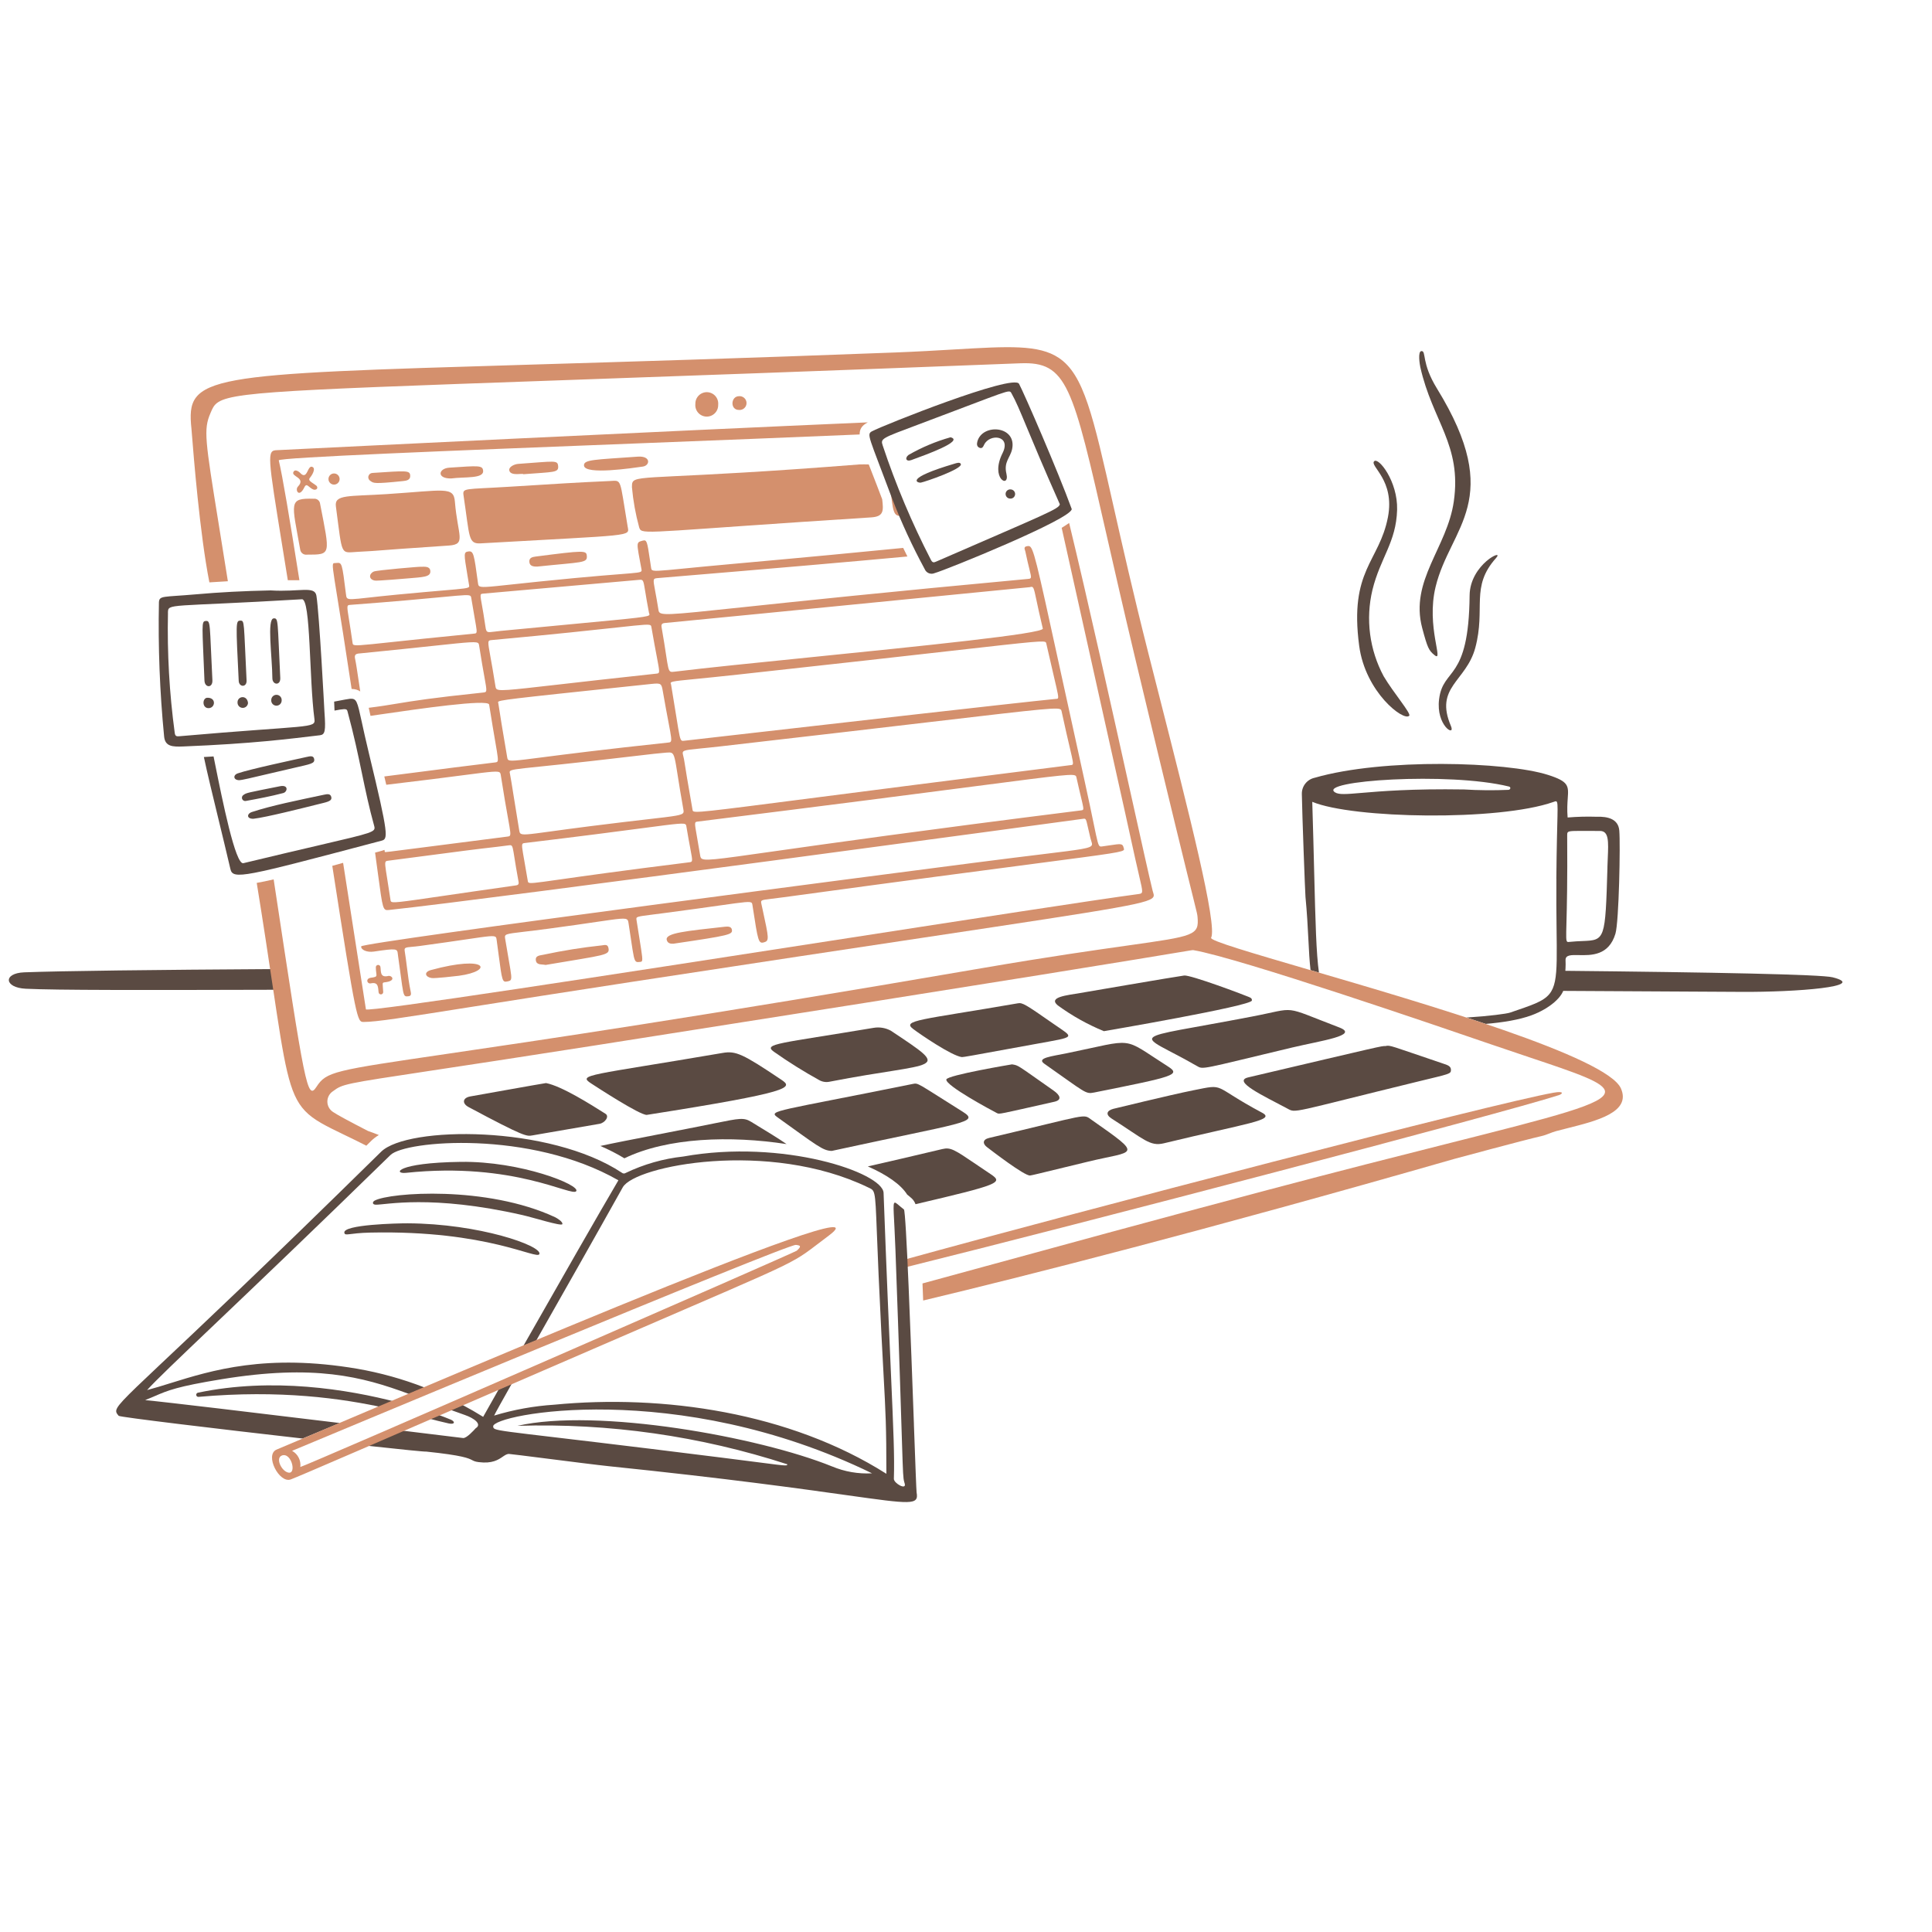 <?xml version="1.0" encoding="utf-8"?>
<svg viewBox="0 0 400 400" xmlns="http://www.w3.org/2000/svg" id="Support-Team-7--Streamline-Brooklyn" height="400" width="400">
  <desc>
    Support Team 7 Streamline Illustration: https://streamlinehq.com
  </desc>
  <g>
    <g id="table" transform="matrix(1, 0, 0, 1, -8.543, -3.887)">
      <g id="vector">
        <path d="M13.574 205.196c-4.45 0.174 -4.18 3.188 0.318 3.4 6.501 0.306 23.276 0.286 53.356 0.206l-1.242 -4.282c-25.778 0.158 -44.864 0.386 -52.432 0.676Z" stroke-width="2" style="fill: rgb(90, 74, 66);"/>
        <path d="M369.082 209.244c11.436 0.07 26.412 -1.118 18.892 -3.016 -2.334 -0.588 -24.254 -1.036 -56.47 -1.356l-1.25 4.158c12.504 0.062 25.444 0.134 38.828 0.214Z" stroke-width="2" style="fill: rgb(90, 74, 66);"/>
      </g>
    </g>
    <g id="cup" transform="matrix(1, 0, 0, 1, -8.543, -3.887)">
      <path id="vector_2" d="M305.774 125.362c-2.018 8.29 1.82 15.822 -0.232 14.162 -1.18 -0.956 -1.452 -1.502 -2.548 -5.62 -2.614 -9.83 5.176 -16.628 6.544 -26.2 1.676 -11.7 -4.412 -16.6 -6.934 -27.8 -0.122 -0.546 -0.566 -3.312 0.244 -3.33 1.034 -0.022 -0.078 2.422 3.2 7.748 14.216 23.106 2.764 28.566 -0.274 41.04Z" stroke-width="2" style="fill: rgb(90, 74, 66);"/>
      <path id="vector_3" d="M297.8 109.433c-0.19 6.748 -3.468 9.918 -5.104 16.572 -1.452 6.055 -0.62 12.432 2.332 17.914 2 3.374 5.702 7.68 5.286 8.148 -1.108 1.252 -9.086 -4.822 -10.368 -14.48 -2.088 -15.728 4.168 -17.358 5.954 -26.624 1.482 -7.696 -3.822 -10.568 -2.854 -11.574 0.882 -0.924 4.912 4.136 4.754 10.044Z" stroke-width="2" style="fill: rgb(90, 74, 66);"/>
      <path id="vector_4" d="M312.81 127.172c0.062 -6.474 7.35 -9.846 5.478 -7.756 -5.382 6 -2.094 10.362 -4.3 18.586 -1.884 7.012 -8.514 8.106 -5.044 16.2 1 2.356 -3.136 -0.052 -2.454 -5.542 0.84 -6.744 6.15 -3.516 6.32 -21.488Z" stroke-width="2" style="fill: rgb(90, 74, 66);"/>
      <path id="Subtract" fill-rule="evenodd" d="M316.138 215.876c3.506 -0.296 6.902 -0.832 9.504 -1.79 3.692 -1.36 6.694 -3.892 6.768 -6 0.024 -0.668 0.08 -1.334 0.134 -2 0.094 -1.12 0.186 -2.242 0.13 -3.368 -0.058 -1.146 1.14 -1.122 2.758 -1.088 2.572 0.05 6.208 0.124 7.572 -4.438 0.736 -2.504 1.036 -18.556 0.796 -21.338 -0.2 -2.382 -2.318 -2.956 -4.736 -2.866 -1.988 -0.063 -3.98 -0.012 -5.962 0.154 -0.136 -1.662 -0.046 -2.934 0.024 -3.946 0.186 -2.623 0.248 -3.493 -4.094 -4.876 -8.562 -2.728 -34.064 -3.518 -48.31 0.6 -0.766 0.166 -1.45 0.594 -1.932 1.211 -0.484 0.617 -0.736 1.383 -0.714 2.167 0.056 3.83 0.67 20.438 0.754 21.3 0.318 3.263 0.466 6.169 0.598 8.749 0.122 2.41 0.23 4.534 0.45 6.398 0.572 0.168 1.152 0.336 1.74 0.508 -0.564 -3.984 -0.724 -10.311 -0.986 -20.708 -0.104 -4.185 -0.226 -9.03 -0.398 -14.648 8.374 3.504 38.548 4.032 49.922 0.032 0.274 -0.095 0.47 -0.185 0.604 -0.13 0.526 0.218 0.12 2.694 0.01 16.012h0.008c-0.126 15.874 0.778 21.142 -1.442 23.866 -1.32 1.622 -3.744 2.342 -8.146 3.86 -0.7 0.238 -4.272 0.724 -9.018 1.024 1.34 0.438 2.664 0.876 3.966 1.314Zm4.718 -48.46c0.436 -0.042 0.554 -0.574 0.094 -0.688h-0.008c-12.468 -3.068 -39.754 -1.206 -35.996 1.208 0.794 0.512 2.3 0.384 5.476 0.113 3.924 -0.334 10.396 -0.885 21.22 -0.713 3.068 0.186 6.144 0.212 9.214 0.08Zm15.306 31.306c4.704 -0.195 4.742 -0.197 5.186 -15.254h-0.008c0.02 -0.673 0.048 -1.312 0.074 -1.911 0.15 -3.481 0.244 -5.64 -1.634 -5.631 -5.156 0.023 -6.384 -0.13 -6.676 0.322 -0.092 0.143 -0.092 0.346 -0.092 0.634 0.14 18.946 -0.552 21.686 0.04 21.999 0.104 0.055 0.248 0.035 0.444 0.015 1.024 -0.106 1.906 -0.143 2.666 -0.174Z" clip-rule="evenodd" stroke-width="2" style="fill: rgb(90, 74, 66);"/>
    </g>
    <path id="vector_5" d="M 322.725 226.745 C 323.579 226.471 323.899 225.831 321.649 226.231 C 308.931 228.499 224.169 250.603 187.096 260.835 L 187.096 262.471 C 224.805 253.105 310.697 230.605 322.725 226.745 L 322.725 226.745 Z" stroke-width="2" style="stroke-width: 2; fill: rgb(212, 144, 109);"/>
    <path id="Subtract_2" fill-rule="evenodd" d="M 187.87 115.216 C 187.573 114.626 187.282 114.034 186.994 113.44 C 178.636 114.266 167.28 115.355 151.847 116.738 C 147.35 117.141 144.052 117.465 141.629 117.703 C 136.236 118.234 135.182 118.338 134.91 117.926 C 134.845 117.826 134.825 117.695 134.801 117.533 L 134.799 117.52 C 134.715 116.969 134.641 116.469 134.574 116.016 L 134.573 116.013 C 133.995 112.121 133.933 111.701 133.073 111.932 C 133.05 111.938 133.027 111.944 133.005 111.95 C 132.624 112.053 132.36 112.123 132.2 112.292 C 131.84 112.672 132.005 113.548 132.538 116.39 C 132.614 116.796 132.698 117.242 132.789 117.732 C 132.794 117.763 132.8 117.793 132.805 117.822 C 132.835 117.985 132.859 118.11 132.819 118.21 C 132.69 118.538 131.887 118.601 128.457 118.87 C 126.381 119.032 123.343 119.27 118.911 119.688 C 113.092 120.239 108.987 120.68 106.087 120.992 C 100.619 121.581 99.431 121.708 99.105 121.238 C 99.014 121.108 98.99 120.931 98.959 120.705 L 98.957 120.688 C 98.141 114.668 98.049 114.02 96.957 114.176 C 95.98 114.316 96.034 114.637 96.79 119.174 C 96.879 119.71 96.978 120.304 97.087 120.964 C 97.095 121.016 97.105 121.065 97.114 121.111 C 97.142 121.249 97.163 121.359 97.132 121.45 C 97.011 121.799 96.104 121.877 91.713 122.253 C 89.523 122.441 86.467 122.703 82.209 123.11 C 79.666 123.353 77.746 123.567 76.294 123.728 C 73.074 124.086 72.151 124.188 71.834 123.798 C 71.706 123.641 71.677 123.405 71.635 123.073 L 71.635 123.072 C 70.81 116.457 70.8 116.457 69.656 116.556 C 69.626 116.559 69.597 116.561 69.566 116.564 C 69.54 116.566 69.514 116.568 69.487 116.57 C 69.436 116.574 69.388 116.575 69.343 116.577 C 69.227 116.58 69.132 116.583 69.061 116.625 C 68.73 116.821 68.898 117.859 69.841 123.696 C 70.464 127.545 71.423 133.48 72.799 142.637 C 73.544 142.655 74.123 142.837 74.584 143.157 C 74.462 142.376 74.338 141.534 74.216 140.708 L 74.216 140.708 C 73.958 138.953 73.711 137.276 73.521 136.426 C 73.321 135.548 73.675 135.36 74.367 135.292 L 74.367 135.296 C 81.204 134.622 86.144 134.096 89.716 133.716 C 97.437 132.895 98.774 132.753 99.086 133.252 C 99.152 133.356 99.172 133.489 99.197 133.65 L 99.199 133.66 C 99.658 136.639 100.028 138.693 100.285 140.114 C 100.859 143.297 100.859 143.299 99.999 143.386 C 89.301 144.501 85.44 145.138 82.126 145.686 C 80.359 145.977 78.748 146.243 76.339 146.542 C 76.466 147.062 76.585 147.62 76.71 148.211 C 77.342 148.122 78.17 148.001 79.137 147.86 C 86.286 146.819 101.081 144.663 101.271 145.876 C 101.813 149.342 102.236 151.795 102.535 153.533 C 103.085 156.724 103.219 157.507 102.923 157.739 C 102.827 157.814 102.685 157.831 102.497 157.854 L 102.495 157.854 C 96.539 158.569 91.359 159.24 86.885 159.82 L 86.884 159.82 C 84.195 160.169 81.76 160.484 79.566 160.756 L 79.757 161.566 L 79.974 162.479 C 87.267 161.622 92.296 160.968 95.77 160.517 C 101.977 159.711 103.221 159.549 103.547 160.021 C 103.629 160.14 103.653 160.298 103.684 160.496 L 103.685 160.502 C 104.335 164.688 104.834 167.478 105.169 169.343 C 105.664 172.105 105.795 172.839 105.512 173.075 C 105.409 173.16 105.252 173.18 105.038 173.208 L 105.035 173.208 C 97.217 174.208 91.83 174.901 88.111 175.38 C 79.994 176.425 79.827 176.446 79.687 176.394 L 79.677 176.39 L 79.671 176.39 L 79.604 175.961 C 79.27 176.083 78.896 176.195 78.481 176.304 L 77.655 176.523 L 77.715 176.954 C 77.933 178.541 78.117 179.911 78.276 181.093 C 79.25 188.345 79.275 188.533 80.531 188.402 C 102.379 186.074 220.731 170.014 224.235 169.524 C 224.829 169.439 224.845 169.512 225.241 171.282 C 225.369 171.855 225.537 172.607 225.777 173.588 C 225.829 173.798 225.889 173.984 225.945 174.151 C 226.051 174.47 226.133 174.717 226.073 174.924 C 225.867 175.635 223.991 175.864 215.661 176.88 C 212.285 177.292 207.847 177.833 202.031 178.588 L 201.403 178.669 C 191.749 179.919 74.867 195.053 74.777 195.938 C 74.707 196.631 75.933 197.233 77.419 197.011 C 82.229 196.289 82.245 196.431 82.365 197.521 C 82.376 197.621 82.388 197.729 82.405 197.845 C 82.636 199.475 82.813 200.795 82.956 201.861 C 83.398 205.167 83.516 206.051 83.945 206.243 C 84.102 206.315 84.3 206.291 84.57 206.261 L 84.605 206.257 C 85.111 206.201 85.137 205.821 85.045 205.381 C 84.682 203.681 84.465 201.957 84.249 200.233 C 84.107 199.105 83.965 197.977 83.783 196.855 C 83.674 196.175 84.019 196.145 85.279 196.03 C 85.706 195.991 86.238 195.943 86.893 195.856 C 91.127 195.283 94.223 194.827 96.49 194.493 C 101.256 193.79 102.356 193.628 102.672 194.052 C 102.767 194.179 102.791 194.358 102.823 194.592 L 102.825 194.606 C 102.99 195.812 103.128 196.855 103.247 197.755 C 103.942 203.001 103.996 203.409 104.991 203.205 L 105.024 203.199 C 105.318 203.137 105.529 203.093 105.665 202.967 C 106.014 202.643 105.864 201.781 105.325 198.697 C 105.13 197.577 104.883 196.165 104.591 194.378 C 104.43 193.386 104.493 193.379 108.457 192.911 C 109.76 192.758 111.485 192.554 113.761 192.25 C 117.996 191.683 121.118 191.224 123.424 190.884 C 128.314 190.164 129.538 189.984 129.926 190.47 C 130.055 190.632 130.092 190.869 130.14 191.185 L 130.145 191.216 C 130.332 192.434 130.485 193.468 130.616 194.346 C 131.151 197.953 131.295 198.923 131.775 199.135 C 131.951 199.213 132.172 199.189 132.475 199.157 L 132.493 199.155 L 132.496 199.155 C 132.635 199.141 132.745 199.129 132.825 199.073 C 133.12 198.867 132.99 198.049 132.371 194.188 C 132.209 193.172 132.012 191.946 131.781 190.464 C 131.675 189.784 131.706 189.781 135.266 189.331 C 135.949 189.244 136.763 189.141 137.731 189.014 C 142.746 188.355 146.354 187.844 148.953 187.476 C 154.305 186.718 155.383 186.566 155.666 186.97 C 155.738 187.072 155.759 187.209 155.785 187.381 L 155.787 187.39 L 155.833 187.691 C 156.941 194.906 157.021 195.427 158.187 195.098 C 159.296 194.785 159.186 194.279 157.911 188.4 C 157.827 188.015 157.738 187.607 157.645 187.174 C 157.467 186.352 157.497 186.348 159.715 186.085 L 159.715 186.085 C 160.345 186.011 161.151 185.915 162.179 185.774 C 187.581 182.309 203.881 180.173 214.319 178.805 C 230.649 176.665 232.643 176.403 232.717 175.873 C 232.727 175.8 232.701 175.721 232.671 175.631 C 232.653 175.577 232.633 175.52 232.619 175.458 C 232.431 174.616 232.007 174.679 229.839 175.004 L 229.837 175.004 C 229.381 175.072 228.845 175.152 228.219 175.238 L 228.199 175.241 C 228.029 175.265 227.895 175.283 227.781 175.245 C 227.379 175.112 227.207 174.28 226.433 170.522 C 226.013 168.481 225.415 165.578 224.507 161.456 C 222.381 151.814 220.693 144.084 219.339 137.889 C 214.491 115.691 213.947 113.202 213.031 113.056 C 212.917 113.038 212.795 113.057 212.657 113.079 L 212.649 113.08 C 211.965 113.186 212.101 113.597 212.221 113.957 C 212.249 114.04 212.275 114.121 212.291 114.194 C 212.637 115.858 212.925 117.024 213.129 117.844 L 213.129 117.845 C 213.601 119.757 213.609 119.788 212.803 119.864 C 183.019 122.624 164.863 124.546 153.782 125.719 C 137.729 127.418 136.529 127.545 136.343 126.37 C 136.068 124.621 135.829 123.337 135.652 122.392 C 135.185 119.895 135.162 119.772 136.119 119.692 C 160.382 117.674 176.79 116.247 187.87 115.216 L 187.87 115.216 Z M 218.227 140.188 C 219.051 143.691 219.229 144.45 218.983 144.631 C 218.915 144.681 218.813 144.687 218.685 144.694 C 218.643 144.697 218.597 144.699 218.547 144.704 C 209.449 145.616 171.575 149.946 152.594 152.116 L 152.592 152.116 C 145.764 152.897 141.382 153.398 141.663 153.36 L 141.653 153.361 C 141.469 153.386 141.327 153.404 141.207 153.361 C 140.793 153.21 140.65 152.314 140.014 148.317 C 139.753 146.683 139.411 144.53 138.933 141.698 C 138.648 141.104 138.892 141.079 143.948 140.58 C 146.002 140.377 148.85 140.096 152.779 139.666 C 173.649 137.385 187.673 135.799 197.103 134.733 C 214.767 132.736 216.319 132.56 216.569 133.05 C 216.593 133.098 216.605 133.152 216.619 133.212 C 217.313 136.293 217.841 138.543 218.227 140.188 L 218.227 140.188 Z M 187.738 124.072 L 187.74 124.072 L 187.75 124.071 C 200.345 122.827 210.885 121.787 213.193 121.568 C 213.973 121.355 213.995 121.458 214.583 124.25 C 214.857 125.55 215.253 127.432 215.905 130.136 C 216.159 131.191 190.624 133.773 167.984 136.062 C 156.665 137.206 146.071 138.277 139.785 139.048 C 139.746 139.053 139.709 139.057 139.673 139.062 C 139.281 139.111 139.014 139.144 138.815 139.044 C 138.395 138.833 138.273 138.028 137.893 135.524 C 137.691 134.192 137.416 132.379 136.985 129.92 C 136.877 129.296 137.019 129.044 137.657 128.984 C 144.461 128.343 168.496 125.971 187.738 124.072 L 187.738 124.072 Z M 138.401 149.524 C 138.971 152.526 139.127 153.348 138.815 153.608 C 138.697 153.707 138.513 153.725 138.259 153.75 L 138.255 153.75 C 124.81 155.18 116.845 156.207 112.109 156.817 C 106.589 157.528 105.455 157.674 105.145 157.236 C 105.064 157.123 105.039 156.971 105.008 156.779 L 105.007 156.774 C 104.63 154.5 104.425 153.303 104.262 152.357 C 103.986 150.745 103.833 149.857 103.171 145.606 C 103.165 145.569 103.154 145.535 103.143 145.502 C 103.129 145.458 103.115 145.417 103.119 145.377 C 103.162 144.95 105.251 144.73 130.037 142.112 C 131.548 141.953 133.144 141.784 134.829 141.606 C 136.928 141.386 136.949 141.508 137.248 143.217 L 137.271 143.35 C 137.743 146.058 138.121 148.053 138.401 149.524 L 138.401 149.524 Z M 134.869 129.854 C 135.342 132.605 135.715 134.559 135.98 135.951 C 136.636 139.391 136.636 139.391 135.883 139.472 C 126.79 140.45 120.199 141.204 115.414 141.751 C 104.809 142.963 103.087 143.16 102.705 142.536 C 102.631 142.415 102.607 142.263 102.578 142.082 L 102.577 142.072 C 102.145 139.343 101.795 137.403 101.546 136.021 C 100.937 132.643 100.929 132.6 101.791 132.52 C 115.146 131.288 123.076 130.425 127.798 129.91 C 133.544 129.284 134.54 129.176 134.78 129.551 C 134.83 129.63 134.847 129.73 134.868 129.851 L 134.869 129.854 L 134.869 129.854 Z M 100.119 122.896 L 132.339 120.05 C 133.185 119.972 133.201 120.073 133.587 122.464 L 133.587 122.464 C 133.75 123.466 133.977 124.869 134.357 126.83 C 134.37 126.903 134.394 126.969 134.416 127.03 C 134.446 127.116 134.473 127.19 134.462 127.259 C 134.385 127.715 132.601 127.883 118.9 129.175 C 114.919 129.55 109.932 130.02 103.689 130.62 C 103.137 130.673 102.687 130.732 102.32 130.78 L 102.319 130.78 C 100.846 130.972 100.686 130.993 100.509 129.764 C 100.197 127.601 99.933 126.128 99.753 125.123 C 99.495 123.68 99.409 123.2 99.602 123.021 C 99.698 122.932 99.864 122.918 100.112 122.897 L 100.119 122.896 L 100.119 122.896 Z M 72.995 133.096 C 72.699 131.024 72.454 129.503 72.275 128.385 C 71.788 125.353 71.777 125.287 72.495 125.234 C 82.106 124.513 88.003 123.953 91.634 123.608 C 96.274 123.168 97.212 123.079 97.464 123.453 C 97.528 123.548 97.549 123.672 97.574 123.828 L 97.575 123.834 C 97.873 125.677 98.116 127.052 98.298 128.08 C 98.686 130.271 98.794 130.882 98.558 131.078 C 98.466 131.154 98.324 131.168 98.126 131.187 L 98.121 131.188 C 90.145 131.969 84.715 132.549 81.015 132.945 C 74.376 133.655 73.302 133.769 73.07 133.381 C 73.025 133.306 73.011 133.212 72.995 133.1 L 72.995 133.096 Z M 91.695 185.491 C 82.478 186.836 81.171 187.026 80.919 186.597 C 80.877 186.526 80.864 186.438 80.849 186.336 L 80.849 186.334 C 80.573 184.473 80.344 183.044 80.168 181.946 C 79.74 179.279 79.625 178.564 79.908 178.332 C 80.011 178.247 80.168 178.226 80.383 178.198 L 80.401 178.196 C 97.008 175.995 99.779 175.681 101.674 175.466 L 101.674 175.466 C 102.586 175.363 103.295 175.283 105.247 175.026 L 105.261 175.024 C 105.521 174.989 105.7 174.966 105.836 175.031 C 106.132 175.174 106.223 175.746 106.51 177.57 C 106.688 178.695 106.94 180.296 107.363 182.566 C 107.482 183.22 107.098 183.274 106.701 183.33 L 106.671 183.334 C 100.175 184.253 95.322 184.961 91.695 185.491 Z M 106.379 165.004 L 106.379 165.004 L 106.378 165.003 C 106.015 162.718 105.735 160.951 105.593 160.266 C 105.585 160.228 105.577 160.191 105.569 160.156 C 105.532 159.991 105.503 159.861 105.539 159.752 C 105.674 159.338 106.74 159.228 111.85 158.702 C 114.336 158.446 117.78 158.092 122.539 157.556 C 126.32 157.132 129.265 156.785 131.561 156.514 L 131.562 156.514 L 131.564 156.514 C 134.685 156.146 136.608 155.919 137.803 155.834 C 137.869 155.829 137.932 155.825 137.993 155.82 C 138.478 155.784 138.812 155.759 139.065 155.889 C 139.621 156.178 139.785 157.221 140.312 160.56 C 140.576 162.238 140.932 164.496 141.475 167.528 L 141.475 167.528 C 141.526 167.815 141.565 168.034 141.498 168.213 C 141.278 168.797 139.92 168.953 134.125 169.619 C 131.307 169.943 127.441 170.387 122.147 171.06 C 118.723 171.495 116.113 171.853 114.12 172.126 C 109.221 172.798 108.051 172.959 107.686 172.491 C 107.572 172.344 107.537 172.135 107.491 171.861 L 107.485 171.824 C 107.078 169.407 106.697 167.007 106.379 165.004 L 106.379 165.004 Z M 115.878 182.09 C 110.514 182.852 109.577 182.985 109.353 182.646 C 109.305 182.575 109.29 182.482 109.271 182.37 L 109.271 182.368 C 108.984 180.644 108.747 179.306 108.563 178.265 C 108.089 175.583 107.964 174.878 108.235 174.656 C 108.332 174.577 108.478 174.56 108.677 174.535 L 108.689 174.534 C 120.633 173.102 128.28 172.091 133.187 171.443 C 140.491 170.478 141.719 170.315 142.007 170.76 C 142.065 170.851 142.084 170.965 142.108 171.103 L 142.109 171.108 C 142.45 173.177 142.729 174.659 142.93 175.723 C 143.429 178.372 143.441 178.437 142.707 178.528 C 128.689 180.27 120.581 181.422 115.878 182.09 L 115.878 182.09 Z M 143.387 167.686 C 142.308 161.568 141.939 159.21 141.762 158.08 C 141.621 157.179 141.603 157.059 141.443 156.434 C 141.165 155.347 141.303 155.333 145.033 154.964 C 146.133 154.855 147.544 154.715 149.349 154.508 C 168.61 152.299 182.584 150.659 192.727 149.469 C 217.195 146.598 219.373 146.342 219.719 147.02 C 219.753 147.087 219.769 147.164 219.787 147.248 C 220.557 150.824 221.125 153.245 221.511 154.887 C 222.119 157.483 222.271 158.131 222.043 158.318 C 221.969 158.381 221.851 158.392 221.695 158.408 C 221.647 158.412 221.599 158.417 221.545 158.424 C 196.357 161.592 179.305 163.791 167.756 165.28 C 145.553 168.143 143.686 168.383 143.431 167.852 C 143.407 167.803 143.398 167.747 143.387 167.686 L 143.387 167.686 Z M 160.083 176.279 C 147.646 178.045 145.583 178.338 145.112 177.607 C 145.019 177.461 144.988 177.275 144.951 177.052 L 144.951 177.05 C 144.685 175.425 144.466 174.186 144.298 173.24 L 144.298 173.239 C 143.766 170.228 143.759 170.186 144.421 170.104 C 172.486 166.61 190.471 164.27 202.011 162.769 C 220.551 160.356 222.453 160.109 222.789 160.721 C 222.829 160.792 222.847 160.874 222.867 160.966 C 223.267 162.774 223.583 164.095 223.813 165.062 C 224.267 166.959 224.395 167.496 224.197 167.676 C 224.119 167.747 223.991 167.763 223.811 167.784 C 223.793 167.787 223.771 167.789 223.751 167.792 C 190.292 171.988 171.11 174.713 160.083 176.279 L 160.083 176.279 Z" clip-rule="evenodd" stroke-width="2" style="stroke-width: 2; fill: rgb(212, 144, 109);"/>
    <path id="Subtract_3" fill-rule="evenodd" d="M 179.868 96.158 C 179.382 96.138 178.787 96.142 178.057 96.146 C 137.65 99.34 131.824 98.237 130.981 99.809 C 130.837 100.077 130.838 100.423 130.837 100.882 C 131.088 103.681 131.587 106.452 132.327 109.164 C 132.383 109.327 132.429 109.469 132.508 109.589 C 133.254 110.721 136.968 109.896 180.385 107.118 C 183.009 106.948 182.924 105.716 182.649 103.368 C 181.866 101.28 181.164 99.481 180.556 97.926 C 180.311 97.298 180.082 96.71 179.868 96.158 L 179.868 96.158 Z" clip-rule="evenodd" stroke-width="2" style="stroke-width: 2; fill: rgb(212, 144, 109);"/>
    <path id="vector_6" d="M 99.529 112.497 C 96.887 112.647 97.275 111.227 95.981 102.649 C 95.725 100.951 96.037 101.359 105.499 100.771 C 115.877 100.129 118.587 99.939 126.205 99.591 C 128.823 99.473 128.223 98.791 129.949 109.017 C 130.307 111.137 131.537 110.665 99.529 112.497 L 99.529 112.497 Z" stroke-width="2" style="stroke-width: 2; fill: rgb(212, 144, 109);"/>
    <path id="vector_7" d="M 184.308 100.762 C 184.885 106.071 184.973 106.924 186.657 106.8 L 187.218 106.758 L 184.308 100.762 L 184.308 100.762 Z" stroke-width="2" style="stroke-width: 2; fill: rgb(212, 144, 109);"/>
    <path id="vector_8" d="M 74.069 114.252 C 70.395 114.452 70.935 115.314 69.539 104.814 C 69.211 102.332 72.255 102.804 80.055 102.3 C 92.013 101.526 93.921 100.65 94.181 103.862 C 94.755 110.918 96.615 112.702 92.937 112.95 C 74.131 114.214 80.385 113.914 74.069 114.252 L 74.069 114.252 Z" stroke-width="2" style="stroke-width: 2; fill: rgb(212, 144, 109);"/>
    <path id="vector_9" d="M 64.965 103.26 C 65.123 103.242 65.283 103.255 65.436 103.301 C 65.589 103.346 65.731 103.421 65.854 103.523 C 65.977 103.624 66.078 103.749 66.151 103.891 C 66.225 104.032 66.269 104.187 66.281 104.346 C 68.343 114.98 68.617 114.82 63.553 114.834 C 63.228 114.88 62.898 114.795 62.636 114.599 C 62.373 114.402 62.199 114.109 62.153 113.784 C 60.429 103.992 59.635 103.114 64.965 103.26 L 64.965 103.26 Z" stroke-width="2" style="stroke-width: 2; fill: rgb(212, 144, 109);"/>
    <path id="vector_10" d="M 112.959 199.781 C 112.125 199.599 111.101 199.855 110.945 198.849 C 110.779 197.795 111.863 197.819 112.495 197.669 C 116.497 196.811 120.541 196.163 124.611 195.73 C 125.103 195.68 125.785 195.42 125.961 196.217 C 126.313 197.813 125.477 197.653 112.959 199.781 L 112.959 199.781 Z" stroke-width="2" style="stroke-width: 2; fill: rgb(212, 144, 109);"/>
    <path id="vector_11" d="M 120.911 96.401 C 120.793 95.115 123.219 95.181 132.037 94.545 C 134.805 94.345 134.609 96.381 133.083 96.601 C 131.097 96.885 121.093 98.395 120.911 96.401 Z" stroke-width="2" style="stroke-width: 2; fill: rgb(212, 144, 109);"/>
    <path id="vector_12" d="M 139.395 195.388 C 138.743 195.42 138.195 195.266 138.035 194.574 C 137.731 193.16 142.095 192.752 150.095 191.868 C 150.749 191.796 151.413 191.83 151.527 192.468 C 151.713 193.488 151.181 193.654 139.395 195.388 L 139.395 195.388 Z" stroke-width="2" style="stroke-width: 2; fill: rgb(212, 144, 109);"/>
    <path id="vector_13" d="M 87.133 117.343 C 87.933 117.343 89.001 117.197 89.095 118.207 C 89.217 119.517 87.455 119.477 84.415 119.753 C 84.003 119.789 78.099 120.293 77.615 120.205 C 76.267 119.955 76.377 118.777 77.395 118.329 C 78.041 118.043 87.129 117.279 87.133 117.343 Z" stroke-width="2" style="stroke-width: 2; fill: rgb(212, 144, 109);"/>
    <path id="vector_14" d="M 111.291 117.299 C 110.363 117.335 109.669 117.189 109.597 116.335 C 109.525 115.481 110.211 115.319 110.883 115.231 C 120.995 113.921 121.379 113.953 121.493 115.057 C 121.657 116.623 120.553 116.327 111.291 117.299 Z" stroke-width="2" style="stroke-width: 2; fill: rgb(212, 144, 109);"/>
    <path id="vector_15" d="M 95.011 202.021 C 94.349 202.109 90.047 202.591 89.383 202.497 C 88.073 202.309 87.651 201.269 89.233 200.835 C 100.995 197.623 102.243 201.045 95.011 202.021 Z" stroke-width="2" style="stroke-width: 2; fill: rgb(212, 144, 109);"/>
    <path id="vector_16" d="M 105.457 97.459 C 105.231 96.659 106.519 96.097 107.283 96.043 C 114.935 95.505 115.439 95.213 115.557 96.499 C 115.687 97.899 114.661 97.687 108.345 98.183 C 108.319 97.913 105.783 98.635 105.457 97.459 L 105.457 97.459 Z" stroke-width="2" style="stroke-width: 2; fill: rgb(212, 144, 109);"/>
    <path id="vector_17" d="M 93.393 99.06 C 90.343 99.096 90.771 96.976 93.013 96.826 C 99.041 96.426 99.917 96.296 100.025 97.456 C 100.185 99.162 96.205 98.686 93.393 99.06 Z" stroke-width="2" style="stroke-width: 2; fill: rgb(212, 144, 109);"/>
    <path id="vector_18" d="M 84.923 98.383 C 85.047 99.413 84.101 99.533 83.413 99.603 C 77.401 100.227 77.349 100.039 76.715 99.591 C 76.544 99.498 76.407 99.352 76.327 99.175 C 76.247 98.997 76.227 98.798 76.271 98.608 C 76.315 98.418 76.42 98.248 76.57 98.124 C 76.72 97.999 76.906 97.927 77.101 97.919 C 84.129 97.449 84.803 97.381 84.923 98.383 L 84.923 98.383 Z" stroke-width="2" style="stroke-width: 2; fill: rgb(212, 144, 109);"/>
    <path id="vector_19" d="M 65.057 101.4 C 63.955 101.126 63.547 99.8 63.027 100.87 C 61.899 103.198 61.027 101.428 61.679 100.748 C 63.491 98.832 60.051 98.71 60.801 97.628 C 61.201 97.028 62.071 97.828 62.111 97.876 C 63.723 99.65 63.609 96.026 64.753 96.708 C 65.453 97.126 64.427 98.628 64.259 98.804 C 63.591 99.506 64.485 99.774 65.459 100.516 C 65.793 100.768 65.857 101.412 65.057 101.4 Z" stroke-width="2" style="stroke-width: 2; fill: rgb(212, 144, 109);"/>
    <path id="vector_20" d="M 79.657 203.375 C 79.039 203.441 79.245 203.575 79.339 205.375 C 79.342 205.439 79.333 205.501 79.312 205.561 C 79.291 205.619 79.258 205.675 79.216 205.721 C 79.174 205.767 79.123 205.805 79.067 205.833 C 79.01 205.859 78.948 205.875 78.886 205.879 C 78.759 205.885 78.635 205.841 78.54 205.757 C 78.446 205.671 78.389 205.553 78.383 205.425 C 78.257 204.463 78.383 203.247 76.783 203.593 C 75.973 203.767 75.641 202.593 76.767 202.437 C 78.497 202.207 77.811 202.103 77.813 200.251 C 77.813 200.131 77.86 200.013 77.943 199.925 C 78.026 199.837 78.14 199.783 78.261 199.777 C 78.382 199.769 78.501 199.807 78.595 199.885 C 78.688 199.961 78.749 200.071 78.765 200.191 C 78.911 201.009 78.599 202.477 80.365 202.067 C 81.127 201.877 82.163 203.113 79.657 203.375 Z" stroke-width="2" style="stroke-width: 2; fill: rgb(212, 144, 109);"/>
    <path id="vector_21" d="M 70.313 99.178 C 70.313 99.484 70.191 99.777 69.975 99.994 C 69.758 100.21 69.465 100.332 69.159 100.332 C 68.853 100.332 68.559 100.21 68.343 99.994 C 68.126 99.777 68.005 99.484 68.005 99.178 C 68.005 98.871 68.126 98.578 68.343 98.362 C 68.559 98.145 68.853 98.024 69.159 98.024 C 69.465 98.024 69.758 98.145 69.975 98.362 C 70.191 98.578 70.313 98.871 70.313 99.178 Z" stroke-width="2" style="stroke-width: 2; fill: rgb(212, 144, 109);"/>
    <path id="Subtract_4" fill-rule="evenodd" d="M 162.849 236.871 C 151.262 235.085 138.208 235.485 129.275 239.815 C 127.738 238.875 126.065 238.023 124.293 237.259 C 127.11 236.647 130.982 235.895 136.077 234.905 C 138.628 234.411 141.485 233.855 144.669 233.229 C 145.944 232.977 147.041 232.755 147.992 232.561 C 153.184 231.507 154.005 231.341 155.543 232.275 C 158.854 234.289 161.262 235.763 162.849 236.871 L 162.849 236.871 Z" clip-rule="evenodd" stroke-width="2" style="stroke-width: 2; fill: rgb(90, 74, 66);"/>
    <path id="Subtract_5" fill-rule="evenodd" d="M 179.673 241.493 C 183.598 243.223 186.509 245.225 187.815 247.319 C 188.205 247.649 188.535 247.887 188.819 248.171 C 189.105 248.459 189.343 248.791 189.549 249.317 C 206.889 245.251 207.753 244.867 205.157 243.127 C 204.015 242.363 203.037 241.699 202.187 241.125 C 197.589 238.007 196.823 237.487 195.087 237.903 C 188.985 239.363 183.881 240.531 179.673 241.493 L 179.673 241.493 Z" clip-rule="evenodd" stroke-width="2" style="stroke-width: 2; fill: rgb(90, 74, 66);"/>
    <path id="vector_22" d="M 133.913 230.825 C 132.493 230.907 123.589 225.091 122.413 224.329 C 119.477 222.431 122.001 222.719 149.597 218.001 C 152.341 217.533 153.725 218.145 161.797 223.565 C 164.171 225.169 164.359 226.043 133.913 230.825 L 133.913 230.825 Z" stroke-width="2" style="stroke-width: 2; fill: rgb(90, 74, 66);"/>
    <path id="vector_23" d="M 172.205 238.285 C 170.337 238.243 169.151 237.183 160.939 231.301 C 158.987 229.901 160.917 230.101 188.975 224.419 C 190.159 224.179 189.775 224.191 199.329 230.177 C 202.947 232.445 199.475 232.331 172.205 238.285 Z" stroke-width="2" style="stroke-width: 2; fill: rgb(90, 74, 66);"/>
    <path id="vector_24" d="M 286.845 216.573 C 287.891 216.357 287.605 216.431 299.087 220.309 C 299.775 220.541 300.405 220.781 300.405 221.509 C 300.405 222.369 300.097 222.333 293.805 223.865 C 266.979 230.409 268.371 230.495 266.519 229.507 C 261.591 226.877 255.055 223.853 258.431 223.061 C 286.801 216.387 285.917 216.577 286.845 216.573 L 286.845 216.573 Z" stroke-width="2" style="stroke-width: 2; fill: rgb(90, 74, 66);"/>
    <path id="vector_25" d="M 228.545 213.493 C 225.163 212.103 221.961 210.311 219.005 208.157 C 216.909 206.431 220.955 206.055 223.579 205.605 C 224.201 205.499 243.293 202.217 245.169 201.971 C 246.435 201.805 257.129 205.807 258.301 206.309 C 258.713 206.485 259.273 206.603 259.185 207.157 C 259.001 208.295 228.585 213.489 228.545 213.493 L 228.545 213.493 Z" stroke-width="2" style="stroke-width: 2; fill: rgb(90, 74, 66);"/>
    <path id="vector_26" d="M 277.257 212.713 C 281.579 214.361 273.505 215.451 267.515 216.881 C 248.457 221.425 249.161 221.481 247.769 220.681 C 235.083 213.371 232.515 215.601 259.135 210.481 C 268.923 208.617 265.077 208.075 277.257 212.713 L 277.257 212.713 Z" stroke-width="2" style="stroke-width: 2; fill: rgb(90, 74, 66);"/>
    <path id="vector_27" d="M 184.425 213.387 C 197.425 222.041 194.167 219.587 171.805 223.947 C 171.053 224.117 170.264 223.999 169.595 223.617 C 166.375 221.837 163.254 219.883 160.247 217.765 C 157.867 216.069 161.349 216.079 180.913 212.797 C 182.117 212.601 183.351 212.809 184.425 213.387 L 184.425 213.387 Z" stroke-width="2" style="stroke-width: 2; fill: rgb(90, 74, 66);"/>
    <path id="vector_28" d="M 230.173 231.603 C 228.809 230.735 229.163 229.939 230.489 229.575 C 230.531 229.575 242.357 226.671 247.033 225.739 C 253.951 224.357 250.633 224.689 261.297 230.373 C 264.219 231.931 258.333 232.497 240.973 236.705 C 238.057 237.413 236.841 235.841 230.173 231.603 L 230.173 231.603 Z" stroke-width="2" style="stroke-width: 2; fill: rgb(90, 74, 66);"/>
    <path id="vector_29" d="M 199.157 218.861 C 197.049 218.613 190.623 214.205 189.143 213.105 C 186.567 211.197 190.463 211.231 210.743 207.721 C 211.687 207.559 212.233 207.873 218.187 212.027 C 222.387 214.961 222.987 214.579 214.459 216.137 C 199.173 218.933 200.033 218.767 199.157 218.861 L 199.157 218.861 Z" stroke-width="2" style="stroke-width: 2; fill: rgb(90, 74, 66);"/>
    <path id="vector_30" d="M 113.045 224.237 C 116.283 224.859 122.285 228.649 125.367 230.601 C 126.221 231.143 125.249 232.483 124.113 232.677 C 111.131 234.889 111.779 234.829 110.211 235.077 C 109.039 235.277 108.667 235.437 97.035 229.217 C 95.635 228.473 95.733 227.303 97.373 227.003 C 97.547 226.979 112.397 224.313 113.045 224.237 Z" stroke-width="2" style="stroke-width: 2; fill: rgb(90, 74, 66);"/>
    <path id="vector_31" d="M 241.779 220.773 C 244.579 222.555 243.095 222.875 226.533 226.193 C 224.703 226.561 224.791 226.239 216.205 220.227 C 214.509 219.039 217.833 218.683 220.707 218.095 C 235.399 215.093 231.941 214.513 241.779 220.773 L 241.779 220.773 Z" stroke-width="2" style="stroke-width: 2; fill: rgb(90, 74, 66);"/>
    <path id="vector_32" d="M 209.523 220.363 C 210.951 220.615 210.297 220.297 218.123 225.787 C 219.469 226.731 219.969 227.729 218.285 228.107 C 206.593 230.733 206.935 230.727 206.385 230.443 C 205.275 229.871 195.645 224.709 195.931 223.487 C 196.139 222.597 209.483 220.367 209.523 220.363 L 209.523 220.363 Z" stroke-width="2" style="stroke-width: 2; fill: rgb(90, 74, 66);"/>
    <path id="vector_33" d="M 148.691 83.809 C 148.701 84.134 148.645 84.457 148.525 84.758 C 148.405 85.06 148.225 85.334 147.995 85.563 C 147.765 85.792 147.491 85.971 147.189 86.09 C 146.886 86.208 146.563 86.263 146.239 86.251 C 145.915 86.24 145.596 86.162 145.303 86.022 C 145.01 85.882 144.749 85.683 144.537 85.438 C 144.324 85.193 144.164 84.907 144.066 84.598 C 143.968 84.288 143.935 83.962 143.969 83.639 C 143.958 83.315 144.015 82.992 144.135 82.69 C 144.254 82.389 144.435 82.115 144.665 81.886 C 144.894 81.657 145.169 81.477 145.471 81.359 C 145.773 81.24 146.096 81.185 146.421 81.197 C 146.745 81.209 147.064 81.287 147.356 81.427 C 147.649 81.567 147.91 81.765 148.123 82.01 C 148.336 82.255 148.496 82.541 148.594 82.851 C 148.691 83.16 148.724 83.486 148.691 83.809 L 148.691 83.809 Z" stroke-width="2" style="stroke-width: 2; fill: rgb(212, 144, 109);"/>
    <path id="Subtract_6" fill-rule="evenodd" d="M 219.809 109.28 C 222.131 119.744 225.105 133.088 227.807 145.21 L 227.813 145.235 L 227.815 145.242 C 231.715 162.734 235.045 177.673 235.025 177.726 C 235.369 179.285 235.655 180.507 235.879 181.466 C 236.671 184.852 236.699 184.972 235.741 185.1 C 227.261 186.226 200.993 190.292 172.129 194.759 C 127.152 201.721 75.871 209.659 75.76 208.971 C 74.112 198.485 72.532 188.313 71.037 178.639 L 68.796 179.263 C 73.807 211.585 73.969 211.585 75.284 211.585 L 75.302 211.585 C 77.883 211.585 83.426 210.709 97.695 208.451 C 105.73 207.181 116.53 205.473 131.126 203.237 C 156.723 199.317 176.28 196.373 191.211 194.126 C 233.387 187.776 238.651 186.983 238.867 185.471 C 238.897 185.256 238.825 185.026 238.743 184.762 C 238.707 184.648 238.669 184.528 238.637 184.4 C 237.983 181.784 236.239 173.915 233.985 163.754 L 233.985 163.753 L 233.985 163.753 L 233.983 163.751 C 230.283 147.068 225.213 124.209 221.353 108.278 C 220.889 108.603 220.371 108.938 219.809 109.28 L 219.809 109.28 Z M 179.567 87.501 C 178.468 88.097 177.973 88.8 177.978 89.952 C 163.812 90.554 147.325 91.2 131.184 91.832 C 93.432 93.309 57.57 94.713 57.716 95.316 C 58.487 98.507 59.964 107.318 61.989 120.132 L 59.59 120.132 C 59.189 117.644 58.824 115.386 58.492 113.337 C 55.403 94.271 55.237 93.246 57.326 93.204 L 58.516 93.145 L 58.517 93.145 L 58.517 93.145 C 68.366 92.661 137.027 89.287 179.676 87.445 C 179.632 87.467 179.596 87.486 179.567 87.501 Z" clip-rule="evenodd" stroke-width="2" style="stroke-width: 2; fill: rgb(212, 144, 109);"/>
    <path id="vector_34" d="M 152.995 82.027 C 153.193 82.008 153.392 82.03 153.581 82.093 C 153.77 82.155 153.943 82.256 154.091 82.39 C 154.238 82.523 154.357 82.685 154.438 82.867 C 154.519 83.048 154.561 83.245 154.562 83.444 C 154.563 83.642 154.523 83.839 154.443 84.022 C 154.364 84.204 154.248 84.368 154.101 84.502 C 153.955 84.637 153.782 84.74 153.594 84.804 C 153.406 84.868 153.207 84.892 153.009 84.875 C 151.123 84.897 151.275 82.043 152.995 82.027 L 152.995 82.027 Z" stroke-width="2" style="stroke-width: 2; fill: rgb(212, 144, 109);"/>
    <path id="vector_35" d="M 213.267 243.375 C 212.111 243.485 205.249 238.187 204.343 237.499 C 203.437 236.811 203.381 235.927 204.799 235.595 C 225.747 230.665 224.149 230.553 225.985 231.839 C 236.959 239.525 234.949 238.157 225.309 240.499 C 213.295 243.415 214.069 243.233 213.267 243.375 Z" stroke-width="2" style="stroke-width: 2; fill: rgb(90, 74, 66);"/>
    <path id="Subtract_7" fill-rule="evenodd" d="M 271.065 200.783 C 295.249 207.855 332.739 218.821 335.599 225.355 C 337.745 230.257 330.637 232.047 324.533 233.583 L 324.529 233.583 C 323.713 233.789 322.915 233.989 322.159 234.193 C 321.691 234.319 321.243 234.493 320.795 234.669 C 320.261 234.875 319.729 235.083 319.159 235.211 C 315.723 235.985 301.097 239.939 301.057 239.951 C 248.793 254.939 212.437 264.161 191.132 269.259 C 191.084 268.005 191.038 266.827 190.993 265.723 C 194.937 264.651 199.335 263.449 204.247 262.103 L 204.287 262.093 L 204.297 262.091 C 218.737 258.139 237.613 252.973 262.399 246.387 C 277.351 242.415 289.635 239.315 299.503 236.825 C 322.413 231.045 332.299 228.549 332.301 226.047 C 332.303 224.145 326.609 222.239 316.591 218.887 C 314.231 218.097 311.633 217.229 308.811 216.259 C 298.577 212.745 256.531 198.317 247.071 196.717 C 246.933 196.693 246.871 196.705 244.369 197.121 C 237.667 198.239 213.467 202.277 123.471 216.403 C 107.773 218.867 96.846 220.519 89.162 221.681 L 89.151 221.683 L 89.15 221.683 C 71.196 224.397 70.967 224.431 68.967 225.905 C 68.6 226.137 68.298 226.461 68.09 226.841 C 67.881 227.223 67.773 227.651 67.776 228.087 C 67.779 228.521 67.892 228.947 68.106 229.327 C 68.319 229.705 68.625 230.023 68.995 230.251 C 69.841 230.833 72.479 232.241 76.185 234.153 C 76.85 234.379 77.603 234.661 78.438 234.995 C 77.841 235.357 77.326 235.745 76.903 236.161 L 75.844 237.203 L 74.679 236.619 L 74.665 236.611 C 73.973 236.265 73.576 236.067 73.533 236.045 C 72.789 235.681 72.088 235.343 71.426 235.025 L 71.422 235.023 C 67.501 233.133 64.959 231.905 63.142 229.991 C 59.789 226.457 58.91 220.575 56.409 203.841 C 55.562 198.179 54.53 191.272 53.153 182.793 C 54.175 182.618 55.335 182.375 56.657 182.066 L 56.8 183.006 L 56.8 183.007 C 63.135 224.815 63.61 227.953 65.519 225.021 C 67.579 221.857 69.034 221.643 92.454 218.205 C 111.284 215.441 144.311 210.595 203.265 200.453 C 217.161 198.063 226.795 196.701 233.451 195.761 C 247.335 193.8 248.277 193.666 247.937 189.84 C 247.885 189.283 247.855 189.161 247.063 185.976 L 247.063 185.975 L 247.061 185.973 C 245.831 181.025 242.767 168.695 234.937 135.906 C 232.583 126.045 230.695 117.744 229.107 110.766 L 229.107 110.764 C 222.039 79.697 220.933 74.837 211.219 75.216 C 170.067 76.82 139.164 77.915 115.922 78.739 C 52.47 80.987 46.111 81.213 44.192 84.247 C 43.978 84.584 43.82 84.957 43.643 85.371 L 43.563 85.56 C 42.119 88.926 42.458 91.029 45.285 108.532 L 45.285 108.533 C 45.824 111.87 46.454 115.767 47.179 120.34 C 45.872 120.411 44.584 120.491 43.35 120.573 C 41.352 110.439 40.068 94.17 39.727 89.849 L 39.727 89.849 C 39.681 89.274 39.652 88.911 39.641 88.802 C 38.463 77.624 42.034 77.517 109.979 75.488 C 129.368 74.909 154 74.174 185.259 72.98 C 189.922 72.801 193.991 72.562 197.559 72.352 C 208.823 71.69 215.077 71.322 219.221 74.101 C 224.395 77.568 226.283 85.937 230.527 104.75 C 232.351 112.83 234.609 122.838 237.749 135.212 C 238.481 138.097 239.219 140.999 239.955 143.888 C 246.157 168.244 252.091 191.552 250.749 194.156 C 250.443 194.75 259.135 197.293 271.065 200.783 L 271.065 200.783 Z" clip-rule="evenodd" stroke-width="2" style="stroke-width: 2; fill: rgb(212, 144, 109);"/>
    <g id="notebook" transform="matrix(1, 0, 0, 1, -8.543, -3.887)">
      <path id="Subtract_8" fill-rule="evenodd" d="M197.758 298.82c0.289 7.91 0.504 13.772 0.558 14.066 0.487 2.66 -1.073 2.44 -14.401 0.57 -9.429 -1.324 -24.748 -3.474 -49.399 -6.016 -2.201 -0.228 -7.963 -0.958 -12.835 -1.576 -4.001 -0.508 -7.4 -0.938 -7.733 -0.952 -0.459 -0.018 -0.839 0.242 -1.316 0.568 -0.909 0.622 -2.168 1.486 -4.992 1.122 -0.735 -0.094 -0.998 -0.23 -1.338 -0.406 -0.76 -0.392 -1.91 -0.984 -9.576 -1.78 -0.119 0.072 -5.064 -0.43 -12.15 -1.204 2.277 -0.97 4.728 -2.018 7.316 -3.124 4.089 0.498 7.482 0.912 9.701 1.184 1.794 0.218 2.82 0.344 2.826 0.344 0.709 0.086 2.244 -1.618 2.581 -1.99 0.015 -0.018 0.027 -0.032 0.038 -0.042 1.364 -0.822 -0.34 -2.082 -2.236 -2.734 -0.998 -0.344 -1.968 -0.694 -2.918 -1.044 0.8 -0.344 1.608 -0.692 2.422 -1.04 1.448 0.772 2.871 1.594 4.268 2.464 0.935 -1.658 2.021 -3.578 3.215 -5.686 0.898 -0.388 1.8 -0.778 2.706 -1.168 -2.016 3.572 -3.347 5.96 -3.648 6.594 4.054 -1.23 8.236 -1.986 12.464 -2.256 22.474 -2.172 48.698 1.584 68.748 14.306 0 -9.79 -0.157 -12.666 -0.59 -20.63 -0.245 -4.506 -0.579 -10.642 -1.024 -20.58 -0.659 -14.782 -0.459 -16.89 -1.377 -17.652 -0.211 -0.176 -0.481 -0.28 -0.833 -0.45 -20.556 -9.922 -48.258 -4.476 -50.756 0 -5.718 10.238 -11.992 21.29 -17.02 30.146 -0.3 0.53 -0.596 1.05 -0.886 1.562 -0.881 0.37 -1.773 0.746 -2.674 1.124 7.217 -12.694 15.779 -27.666 19.675 -34.284 -18.252 -10.46 -44.112 -8.242 -47.18 -5.242 -15.898 15.518 -27.957 27.006 -36.359 35.01 -7.726 7.36 -12.359 11.774 -14.041 13.666 1.525 -0.404 3.118 -0.9 4.818 -1.428 8.586 -2.67 19.884 -6.182 38.702 -2.99 4.768 0.83 9.43 2.132 13.919 3.878 -1.059 0.444 -2.128 0.894 -3.207 1.346 -9.764 -3.632 -19.653 -6.186 -38.808 -3.056 -9.22 1.506 -11.117 2.324 -13.864 3.508 -0.586 0.252 -1.211 0.522 -1.954 0.818 4.156 0.386 23.603 2.718 40.291 4.74 -2.514 1.052 -5.077 2.124 -7.688 3.214 -17.591 -2 -37.852 -4.424 -38.089 -4.704 -0.23 -0.272 -0.416 -0.492 -0.487 -0.744 -0.556 -1.978 6.056 -5.97 54.829 -53.936 5.424 -5.334 34.872 -5.574 49.852 4.362 0.108 0.09 0.243 0.142 0.383 0.148 0.14 0.006 0.279 -0.034 0.395 -0.114 3.753 -1.802 7.785 -2.952 11.924 -3.4 20.668 -3.708 41.314 3.348 41.468 7.528 0.627 16.958 1.142 28.668 1.513 37.112 0.534 12.154 0.771 17.54 0.617 22.076 -0.032 0.936 2.674 2.446 2.242 0.99 -0.042 -0.142 -0.078 -0.262 -0.11 -0.382 -0.405 -1.522 -0.164 -3.216 -1.808 -48.072 -0.265 -7.254 -0.614 -9.526 -0.167 -9.696 0.274 -0.104 0.847 0.584 1.922 1.398 0.46 0.344 1.446 27.302 2.076 44.534Zm-82.084 0.27c16.506 -3.76 50.042 2.288 65.118 8.4h0.008c2.619 1.098 5.454 1.588 8.29 1.432 -40.46 -19.71 -78.666 -12.23 -78.442 -9.71 0.008 0.088 0.014 0.168 0.04 0.24 0.312 0.874 3.492 0.722 47.314 6.226 12.142 1.526 13.349 1.802 13.517 1.5 0.019 -0.034 0.025 -0.076 0.031 -0.124 -18.026 -5.86 -36.931 -8.556 -55.876 -7.964Z" clip-rule="evenodd" stroke-width="2" style="fill: rgb(90, 74, 66);"/>
      <path id="vector_36" d="M92.92 257.16c14.826 0.066 27.854 4.648 27.3 6.356 -0.428 1.32 -10.63 -4.964 -34.962 -4.436 -4.526 0.1 -5.228 0.758 -5.416 0.07 -0.484 -1.75 11.206 -1.998 13.078 -1.99Z" stroke-width="2" style="fill: rgb(90, 74, 66);"/>
      <path id="vector_37" d="M86.34 253.306c-0.782 -0.02 -0.708 -0.6 -0.216 -0.854 3.178 -1.69 23.2 -3.148 37.364 3.454 0.35 0.164 1.71 1 1.468 1.442 -0.242 0.442 -5.958 -1.372 -8.228 -1.89 -18.944 -4.314 -28.382 -2.1 -30.388 -2.152Z" stroke-width="2" style="fill: rgb(90, 74, 66);"/>
      <g id="vector_38">
        <path d="M49.332 293c0.087 0.07 0.197 0.104 0.308 0.094 16.926 -1.5 29.619 0.302 38.825 2.316l2.341 -1.2c-10.284 -2.69 -25.896 -5.212 -41.289 -1.978 -0.109 0.022 -0.206 0.084 -0.27 0.176 -0.064 0.09 -0.092 0.202 -0.076 0.312 0.016 0.112 0.073 0.212 0.16 0.28Z" stroke-width="2" style="fill: rgb(90, 74, 66);"/>
        <path d="M101.42 298.59c1.33 0.29 1.412 -0.378 0.438 -0.79 -0.675 -0.284 -1.755 -0.706 -3.182 -1.206l-2.116 0.79 0.117 0.03c1.794 0.466 3.37 0.876 4.743 1.176Z" stroke-width="2" style="fill: rgb(90, 74, 66);"/>
      </g>
      <path id="vector_39" d="M103.93 244.438c12.452 -0.172 24.758 4.782 23.92 6.06 -0.838 1.278 -12.82 -6.146 -35.246 -3.788 -2.666 0.29 -2.142 -2.086 11.326 -2.272Z" stroke-width="2" style="fill: rgb(90, 74, 66);"/>
    </g>
    <g id="post-it 3" transform="matrix(1, 0, 0, 1, -8.543, -3.887)">
      <path id="Subtract_9" fill-rule="evenodd" d="M50.755 160.621c0.697 3.312 1.786 7.792 2.974 12.685 0.824 3.393 1.697 6.985 2.521 10.524 0.522 2.243 2.793 1.643 30.282 -5.622l1 -0.264c1.356 -0.358 1.548 -0.92 -2.592 -18.024 -0.678 -2.803 -1.141 -4.927 -1.49 -6.533 -0.954 -4.384 -1.067 -4.905 -2.442 -4.829 -0.222 0.012 -1.445 0.236 -3.284 0.593 0.029 0.642 0.054 1.263 0.077 1.856 1.863 -0.367 2.368 -0.37 2.565 -0.125 0.069 0.086 0.1 0.201 0.139 0.342 1.324 4.873 2.163 8.889 2.961 12.714 0.759 3.637 1.482 7.1 2.553 10.962 0.346 1.245 -0.139 1.358 -11.248 3.949 -3.861 0.9 -9.006 2.1 -15.846 3.751 -1.636 0.395 -4.323 -12.945 -5.895 -20.753 -0.095 -0.471 -0.186 -0.921 -0.272 -1.348 -0.706 0.051 -1.372 0.091 -2.002 0.122Z" clip-rule="evenodd" stroke-width="2" style="fill: rgb(90, 74, 66);"/>
      <path id="vector_40" d="M61.04 173.4c-1.474 0.058 -1.436 -1.044 -0.326 -1.4 4.184 -1.368 9.386 -2.4 14.952 -3.584 0.65 -0.14 1.28 -0.228 1.46 0.456 0.252 0.95 -0.984 1.078 -2.84 1.554 -2.434 0.61 -10.748 2.712 -13.246 2.974Z" stroke-width="2" style="fill: rgb(90, 74, 66);"/>
      <path id="vector_41" d="M58.106 165.418c-1.266 0 -1.372 -1.054 -0.33 -1.416 2.526 -0.874 11.412 -2.76 14.19 -3.382 0.778 -0.174 1.472 -0.346 1.62 0.4 0.19 0.968 -0.716 1.038 -4.152 1.842 -11.234 2.646 -10.36 2.418 -11.328 2.556Z" stroke-width="2" style="fill: rgb(90, 74, 66);"/>
      <path id="vector_42" d="M59.4 169.724c-0.158 0.022 -0.319 -0.013 -0.454 -0.098 -0.135 -0.085 -0.236 -0.215 -0.285 -0.367 -0.049 -0.152 -0.043 -0.316 0.017 -0.464 0.06 -0.148 0.17 -0.27 0.311 -0.345 0.6 -0.424 0.672 -0.418 7.52 -1.782 1.84 -0.366 1.556 1.18 0.676 1.412 -2.564 0.678 -5.168 1.168 -7.784 1.644Z" stroke-width="2" style="fill: rgb(90, 74, 66);"/>
    </g>
    <g id="post-it 2" transform="matrix(1, 0, 0, 1, -8.543, -3.887)">
      <path id="vector_43" d="M64.6 126.126c5.946 0.37 9.116 -1.018 9.454 1.1 0.6 3.71 1.662 24.014 1.664 24.058 0.294 4.03 0.114 4.704 -0.96 4.832 -6.442 0.76 -13.862 1.738 -28.236 2.318 -2.21 0.09 -3.81 0.05 -4 -2.078 -0.902 -9.238 -1.26 -18.52 -1.074 -27.8 0.106 -1.384 0.862 -1.026 7.566 -1.612 5.006 -0.446 10.024 -0.704 15.586 -0.818Zm-21.28 4.624c-0.181 8.314 0.287 16.63 1.4 24.872 0.09 0.688 0.374 0.746 0.936 0.696 27.134 -2.374 28.254 -1.558 27.986 -3.56 -1.12 -8.412 -0.74 -24.902 -2.588 -24.8 -27.854 1.66 -27.69 0.768 -27.742 2.792h0.008Z" stroke-width="2" style="fill: rgb(90, 74, 66);"/>
      <path id="vector_44" d="M51.118 132.454c1.074 -0.096 0.8 0.42 1.4 12.262 0.084 1.672 -1.582 1.612 -1.644 0.078 -0.456 -11.57 -0.674 -12.258 0.244 -12.34Z" stroke-width="2" style="fill: rgb(90, 74, 66);"/>
      <path id="vector_45" d="M65.222 131.914c0.986 -0.042 0.76 0.362 1.348 12.326 0.082 1.652 -1.628 1.49 -1.636 0.062 -0.024 -4.406 -1.182 -12.328 0.288 -12.388Z" stroke-width="2" style="fill: rgb(90, 74, 66);"/>
      <path id="vector_46" d="M58.276 132.382c0.94 -0.032 0.712 0.13 1.318 12.38 0.074 1.476 -1.56 1.444 -1.628 0.1 -0.596 -12.062 -0.618 -12.45 0.31 -12.48Z" stroke-width="2" style="fill: rgb(90, 74, 66);"/>
      <path id="vector_47" d="M59.892 149.412c-0.013 0.28 -0.134 0.543 -0.338 0.736 -0.203 0.193 -0.473 0.299 -0.753 0.298 -0.28 -0.002 -0.549 -0.111 -0.75 -0.306 -0.201 -0.195 -0.319 -0.46 -0.33 -0.74 -0.098 -1.4 1.97 -1.73 2.17 0.012Z" stroke-width="2" style="fill: rgb(90, 74, 66);"/>
      <path id="vector_48" d="M64.702 148.818c0 -0.146 0.03 -0.29 0.087 -0.424 0.057 -0.134 0.141 -0.255 0.246 -0.356 0.105 -0.101 0.23 -0.179 0.366 -0.23 0.136 -0.051 0.282 -0.074 0.427 -0.068 0.146 0.006 0.288 0.042 0.42 0.105 0.131 0.063 0.249 0.152 0.345 0.261 0.096 0.11 0.169 0.237 0.215 0.376 0.045 0.138 0.062 0.285 0.05 0.43 -0 0.146 -0.03 0.29 -0.087 0.424 -0.057 0.134 -0.141 0.255 -0.246 0.356 -0.105 0.101 -0.23 0.179 -0.366 0.23 -0.136 0.051 -0.282 0.074 -0.427 0.068 -0.146 -0.006 -0.288 -0.042 -0.42 -0.105 -0.131 -0.063 -0.249 -0.152 -0.345 -0.261 -0.096 -0.11 -0.169 -0.237 -0.215 -0.376 -0.045 -0.138 -0.062 -0.285 -0.05 -0.43Z" stroke-width="2" style="fill: rgb(90, 74, 66);"/>
      <path id="vector_49" d="M51.378 148.354c1.986 -0.118 1.77 2.076 0.4 2.146 -1.37 0.07 -1.414 -1.97 -0.4 -2.146Z" stroke-width="2" style="fill: rgb(90, 74, 66);"/>
    </g>
    <g id="post-it 1" transform="matrix(1, 0, 0, 1, -8.543, -3.887)">
      <path id="vector_50" d="M230.434 109.282c0.012 2.042 -26.114 12.646 -28.382 13.258 -0.188 0.085 -0.392 0.131 -0.6 0.135 -0.206 0.004 -0.412 -0.033 -0.604 -0.11 -0.192 -0.077 -0.368 -0.191 -0.514 -0.337 -0.148 -0.146 -0.264 -0.319 -0.342 -0.511 -2.566 -4.739 -4.827 -9.638 -6.768 -14.666 -4.816 -12.892 -5.318 -13.234 -4.138 -13.874 2.15 -1.166 29.278 -11.978 30.436 -9.824 1.056 1.962 8.022 18 10.912 25.928Zm-2.466 -1c-6.878 -15.482 -8.212 -19.784 -10.02 -22.986 -0.492 -0.872 -0.224 -0.654 -19.164 6.442 -7.81 2.926 -7.968 2.934 -7.48 4.4 2.711 8.14 6.05 16.057 9.986 23.68 0.33 0.64 0.636 0.534 1.112 0.326 22.89 -9.96 25.398 -10.874 25.566 -11.854v-0.008Z" stroke-width="2" style="fill: rgb(90, 74, 66);"/>
      <path id="vector_51" d="M216.116 97.693c1.848 -3.696 -2.644 -4.076 -3.8 -1.774 -0.2 0.4 -0.378 0.902 -0.952 0.684 -0.574 -0.218 -0.62 -0.742 -0.472 -1.292 1.02 -3.828 8.2 -3.296 7.2 1.552 -0.378 1.81 -1.77 2.628 -1.18 5.102 0.748 3.158 -3.46 1.056 -0.796 -4.272Z" stroke-width="2" style="fill: rgb(90, 74, 66);"/>
      <path id="vector_52" d="M205.34 94.42c2.93 0.76 -5.262 3.678 -8.106 4.716 -1.092 0.4 -1.412 -0.4 -0.6 -1.054 2.739 -1.577 5.664 -2.807 8.706 -3.662Z" stroke-width="2" style="fill: rgb(90, 74, 66);"/>
      <path id="vector_53" d="M199.178 103.812c-0.748 0.066 -3.4 -0.85 7 -3.93 0.444 -0.132 1.102 -0.362 1.29 0.068 0.446 1.006 -7.342 3.684 -8.29 3.862Z" stroke-width="2" style="fill: rgb(90, 74, 66);"/>
      <path id="vector_54" d="M217.646 107.112c-0.128 -0.006 -0.254 -0.038 -0.368 -0.093 -0.116 -0.056 -0.218 -0.134 -0.302 -0.23 -0.084 -0.096 -0.148 -0.208 -0.188 -0.33 -0.04 -0.121 -0.056 -0.25 -0.046 -0.377 0.012 -0.128 0.048 -0.252 0.108 -0.365 0.06 -0.113 0.142 -0.213 0.24 -0.294 0.1 -0.081 0.214 -0.141 0.338 -0.176 0.122 -0.036 0.252 -0.046 0.378 -0.031 0.128 0.006 0.254 0.038 0.368 0.094 0.116 0.056 0.218 0.134 0.302 0.23 0.084 0.096 0.148 0.209 0.188 0.33 0.04 0.121 0.056 0.25 0.046 0.377 -0.012 0.128 -0.048 0.252 -0.108 0.365 -0.06 0.113 -0.142 0.213 -0.24 0.294 -0.1 0.081 -0.214 0.141 -0.338 0.176 -0.122 0.036 -0.25 0.046 -0.378 0.03Z" stroke-width="2" style="fill: rgb(90, 74, 66);"/>
    </g>
    <path id="vector_55" d="M 57.283 300.113 C 78.127 291.389 186.797 244.485 171.581 255.827 C 162.917 262.285 168.535 259.491 128.337 276.895 C 72.765 300.959 62.365 305.469 60.215 306.295 C 57.807 307.211 54.725 301.177 57.283 300.113 L 57.283 300.113 Z M 60.483 300.385 C 61.066 300.709 61.54 301.199 61.842 301.795 C 62.144 302.389 62.262 303.061 62.179 303.723 C 62.521 303.853 164.539 259.335 164.965 258.943 C 165.975 258.017 165.765 257.853 164.781 257.743 C 162.907 257.545 60.473 300.379 60.473 300.379 L 60.483 300.385 L 60.483 300.385 Z M 58.363 301.353 C 57.101 301.811 58.065 304.113 59.291 304.735 C 61.609 305.913 60.485 300.575 58.353 301.347 L 58.363 301.353 Z" stroke-width="2" style="stroke-width: 2; fill: rgb(212, 144, 109);"/>
  </g>
</svg>